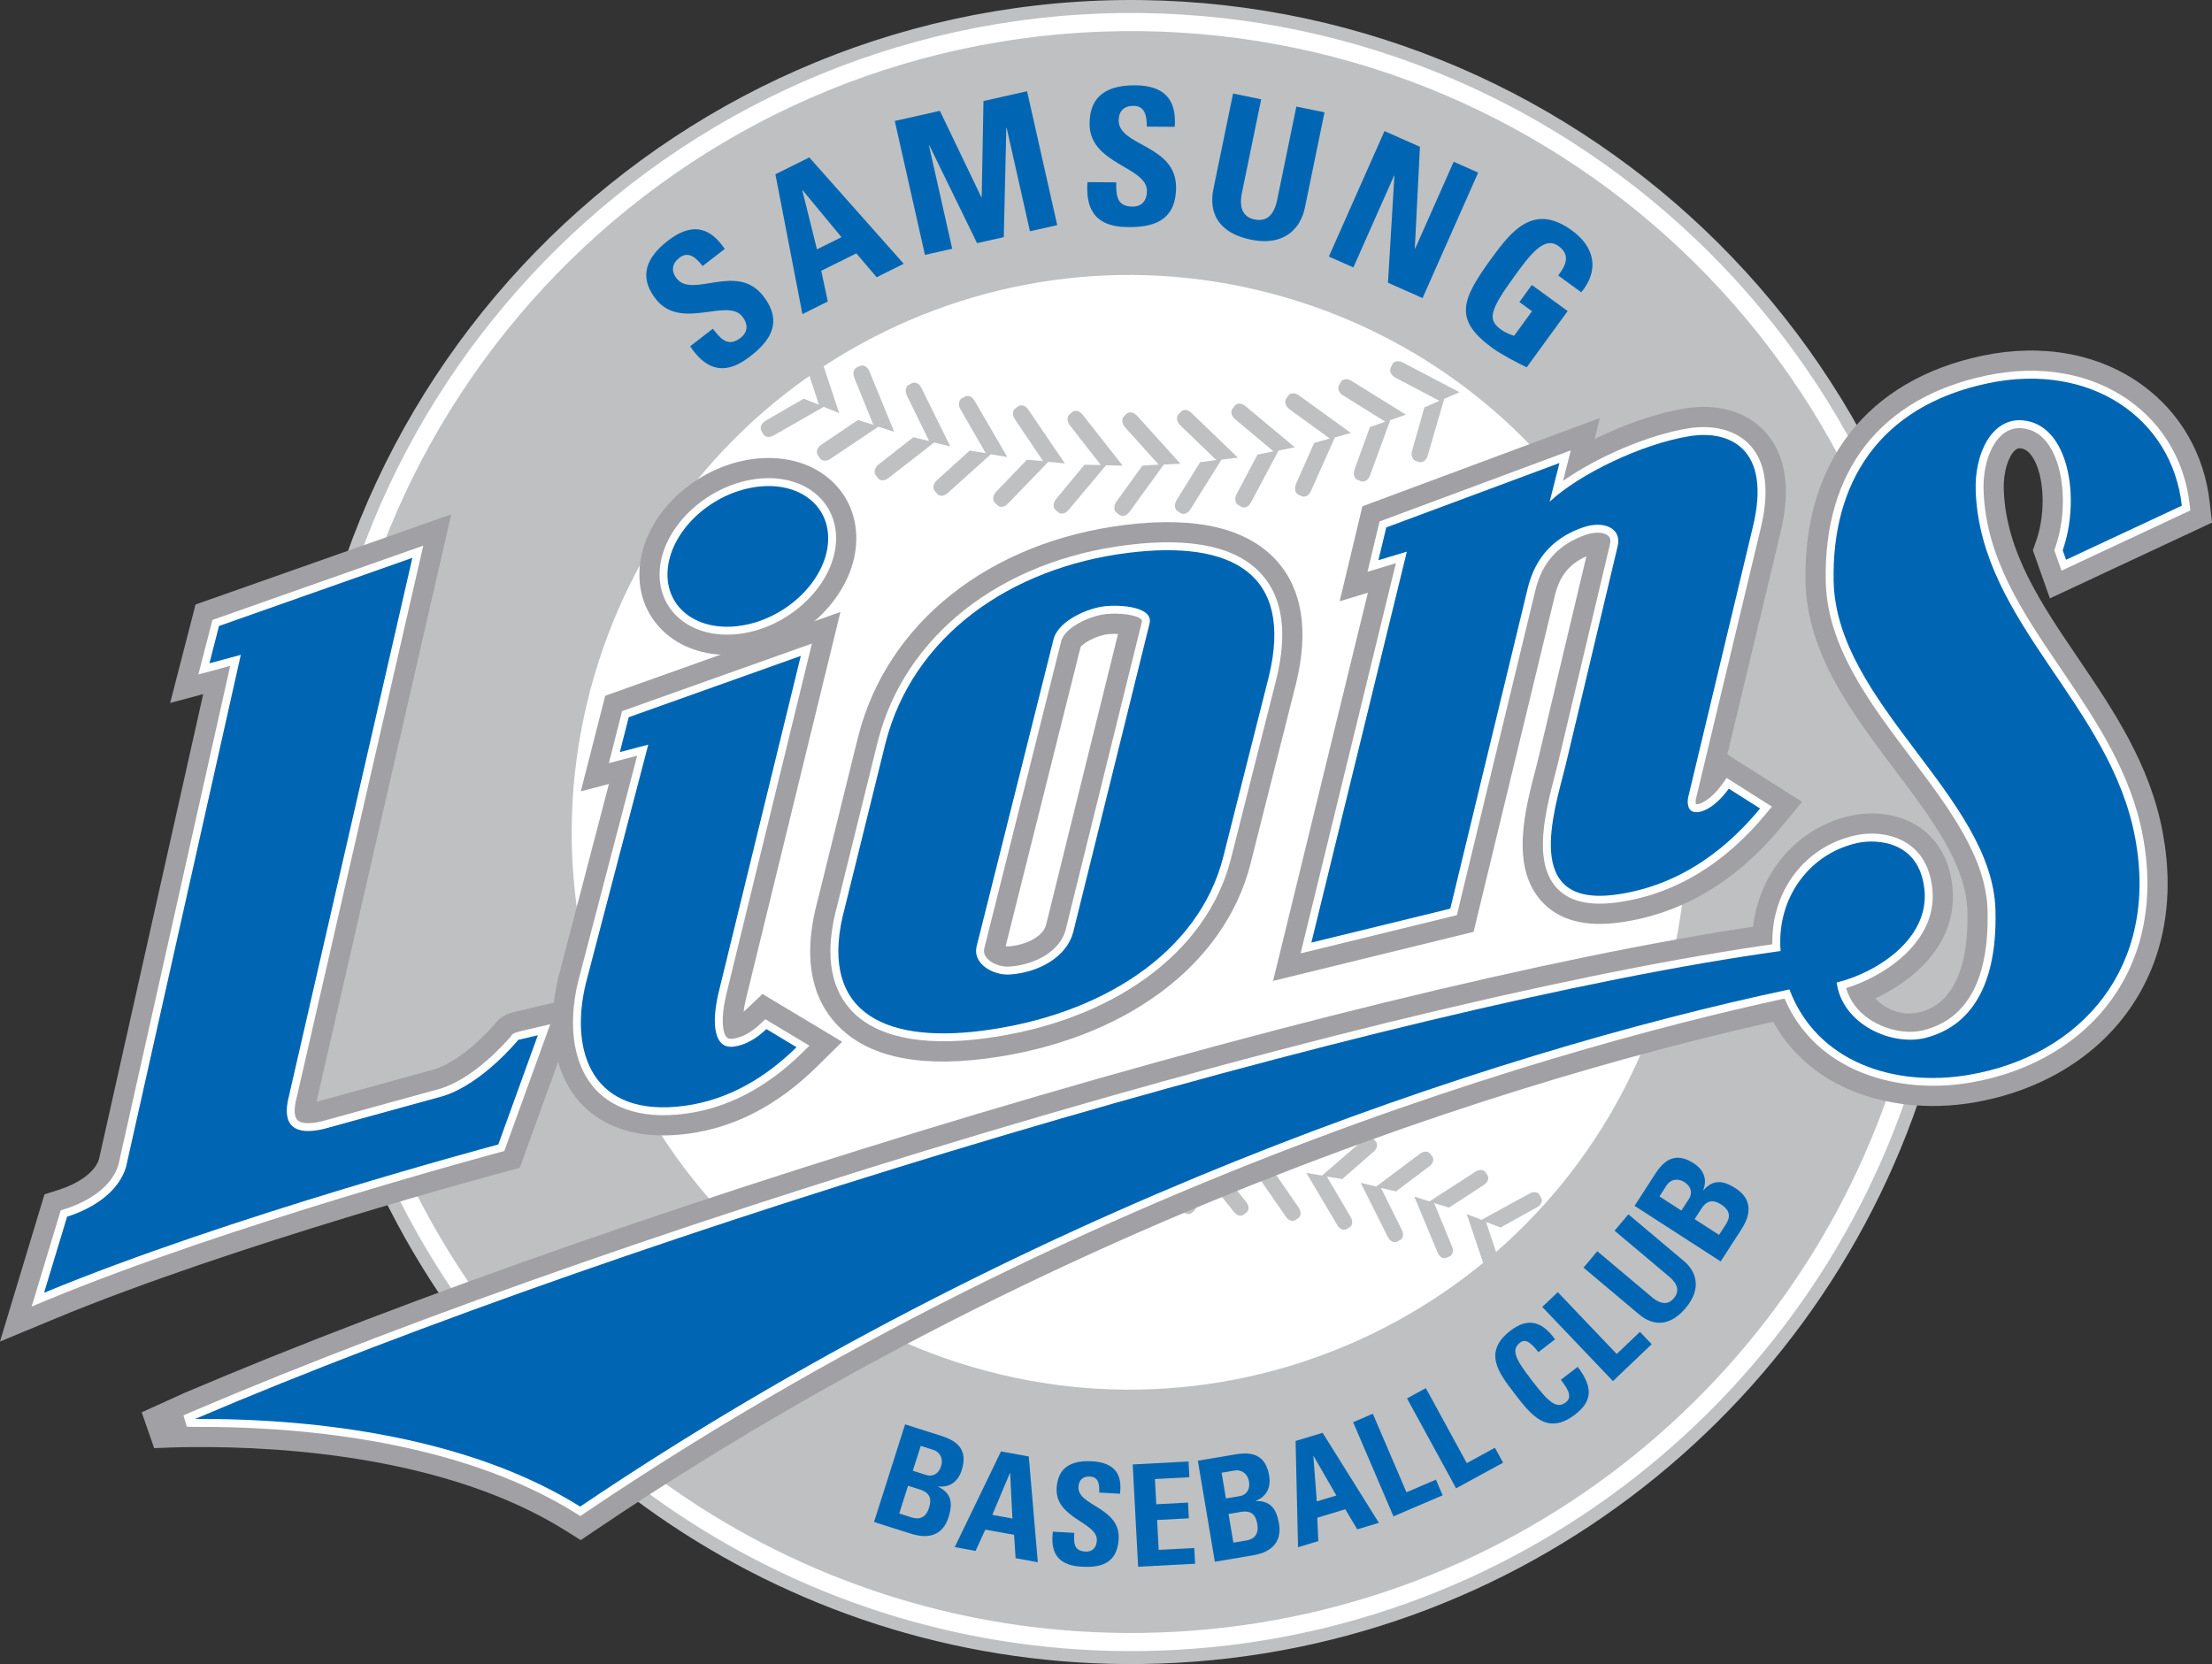 
<svg xmlns="http://www.w3.org/2000/svg" version="1.1" id="Layer_1" x="0px" y="0px" width="311.736px" height="234.561px" viewBox="0 0 311.736 234.561" enable-background="new 0 0 311.736 234.561" xml:space="preserve">
<rect x="0" y="0" width="311.736" height="234.561" fill="#333333" stroke="none"/>
<path fill="#ffffff" d="M 48.38,84.8 C 66.304,23.447 130.598,-11.782 191.992,6.156 253.364,24.076 288.575,88.359 270.653,149.734 252.721,211.091 188.424,246.299 127.039,228.382 65.679,210.447 30.448,146.178 48.38,84.8 Z" id="path179-2"></path><g id="g689" transform="translate(0,2.5573117e-4)">
	<path fill="#bec0c2" d="m 286.27,130.274 c 0,-8.07 -4.043,-14.909 -9.657,-17.378 C 274.273,49.605 221.596,-0.785 157.88,0.009 93.228,0.902 41.31,54.206 42.144,118.833 c 0.043,3.183 0.218,6.334 0.512,9.449 -4.766,2.976 -8.059,9.248 -8.059,16.529 0,10.147 6.383,18.375 14.257,18.375 0.863,0 1.704,-0.115 2.526,-0.306 18.051,42.603 60.547,72.314 109.574,71.67 53.274,-0.721 97.885,-37.02 111.479,-85.929 7.677,-0.288 13.837,-8.382 13.837,-18.347 z M 43.971,118.809 C 43.148,55.189 94.259,2.714 157.903,1.835 c 62.481,-0.778 114.178,48.443 116.851,110.411 -0.833,-0.209 -1.693,-0.322 -2.57,-0.335 C 269.345,51.407 218.992,3.629 157.936,4.389 95.575,5.25 45.721,56.44 46.527,118.777 c 0.035,2.64 0.168,5.256 0.382,7.85 -0.861,0.152 -1.7,0.393 -2.505,0.733 -0.247,-2.822 -0.395,-5.673 -0.433,-8.551 z M 160.93,232.724 c -48.197,0.631 -89.984,-28.537 -107.796,-70.385 0.778,-0.315 1.523,-0.725 2.237,-1.199 17.335,41.065 58.228,69.653 105.524,69.03 51.208,-0.693 93.991,-35.346 107.2,-82.24 0.795,0.293 1.612,0.514 2.458,0.624 -13.522,47.934 -57.331,83.462 -109.623,84.17 z" id="path531"></path>
	<path fill="#ffffff" d="m 83.741,95.29 c 12.161,-41.628 55.785,-65.531 97.441,-53.36 41.641,12.159 65.532,55.775 53.372,97.418 -12.167,41.631 -55.793,65.52 -97.443,53.363 C 95.478,180.542 71.574,136.935 83.741,95.29 Z" id="path533"></path>
			<path fill="#bec0c2" d="m 201.214,64.185 2.315,-7.962 2.151,-0.938 -7.956,-4.174 c -0.728,-0.392 -1.302,-0.146 -1.499,0.236 l -0.237,0.504 c -0.21,0.409 0.027,1.047 0.674,1.384 l 6.183,3.261 -2.111,0.933 -1.726,6.083 c -0.215,0.705 0.069,1.309 0.515,1.458 l 0.508,0.154 c 0.403,0.121 0.966,-0.142 1.183,-0.939 z" id="path535"></path>
			<path fill="#bec0c2" d="m 193.085,66.982 2.843,-7.761 2.2,-0.775 -7.646,-4.746 c -0.703,-0.438 -1.289,-0.237 -1.514,0.13 l -0.271,0.468 c -0.232,0.41 -0.048,1.055 0.577,1.438 l 5.946,3.696 -2.161,0.776 -2.156,5.937 c -0.252,0.7 -0.012,1.325 0.412,1.498 l 0.506,0.189 c 0.4,0.153 0.98,-0.074 1.264,-0.85 z" id="path537"></path>
			<path fill="#bec0c2" d="m 184.767,69.178 3.36,-7.527 2.262,-0.623 -7.315,-5.281 c -0.666,-0.482 -1.268,-0.337 -1.515,0.019 l -0.313,0.463 c -0.251,0.379 -0.109,1.035 0.485,1.464 l 5.678,4.117 -2.204,0.621 -2.555,5.765 c -0.299,0.678 -0.097,1.316 0.311,1.524 l 0.491,0.224 c 0.393,0.181 0.988,-0.004 1.315,-0.766 z" id="path539"></path>
			<path fill="#bec0c2" d="m 176.318,70.784 3.869,-7.276 2.291,-0.458 -6.937,-5.789 c -0.62,-0.544 -1.234,-0.424 -1.511,-0.081 l -0.339,0.424 c -0.288,0.357 -0.182,1.031 0.384,1.495 l 5.392,4.515 -2.252,0.467 -2.94,5.569 c -0.344,0.638 -0.189,1.299 0.212,1.519 l 0.475,0.281 c 0.373,0.197 0.976,0.07 1.356,-0.666 z" id="path541"></path>
			<path fill="#bec0c2" d="m 167.781,71.762 4.363,-6.977 2.317,-0.281 -6.542,-6.286 c -0.584,-0.581 -1.193,-0.514 -1.492,-0.194 l -0.367,0.403 c -0.309,0.346 -0.246,1.013 0.275,1.521 l 5.074,4.895 -2.275,0.302 -3.304,5.328 c -0.392,0.637 -0.281,1.303 0.087,1.554 l 0.467,0.295 c 0.355,0.237 0.966,0.14 1.397,-0.56 z" id="path543"></path>
			<path fill="#bec0c2" d="m 159.206,72.113 4.81,-6.637 2.349,-0.106 -6.099,-6.74 c -0.544,-0.617 -1.18,-0.603 -1.483,-0.308 l -0.401,0.377 c -0.321,0.32 -0.313,0.998 0.178,1.533 l 4.729,5.26 -2.283,0.13 -3.672,5.082 c -0.43,0.59 -0.362,1.259 0,1.543 l 0.431,0.335 c 0.337,0.253 0.958,0.212 1.441,-0.469 z" id="path545"></path>
			<path fill="#bec0c2" d="m 150.612,71.859 5.259,-6.272 2.345,0.049 -5.621,-7.158 c -0.506,-0.66 -1.134,-0.679 -1.461,-0.41 l -0.417,0.35 c -0.353,0.294 -0.389,0.971 0.067,1.541 l 4.352,5.586 -2.295,-0.038 -3.988,4.805 c -0.475,0.554 -0.459,1.229 -0.122,1.542 l 0.413,0.362 c 0.312,0.283 0.936,0.279 1.468,-0.357 z" id="path547"></path>
			<path fill="#bec0c2" d="m 142.058,70.975 5.675,-5.874 2.336,0.215 -5.126,-7.543 c -0.453,-0.689 -1.07,-0.757 -1.413,-0.516 l -0.449,0.318 c -0.378,0.262 -0.461,0.943 -0.034,1.544 l 3.956,5.875 -2.275,-0.194 -4.322,4.494 c -0.512,0.525 -0.537,1.209 -0.217,1.549 l 0.381,0.371 c 0.305,0.312 0.918,0.361 1.488,-0.239 z" id="path549"></path>
			<path fill="#bec0c2" d="m 133.578,69.475 6.063,-5.439 2.317,0.383 -4.595,-7.898 c -0.41,-0.723 -1.023,-0.837 -1.387,-0.614 l -0.472,0.273 c -0.383,0.25 -0.501,0.913 -0.131,1.545 l 3.553,6.151 -2.269,-0.366 -4.614,4.184 c -0.539,0.477 -0.612,1.148 -0.316,1.497 l 0.356,0.425 c 0.278,0.325 0.897,0.417 1.495,-0.141 z" id="path551"></path>
			<path fill="#bec0c2" d="m 125.229,67.366 6.419,-4.992 2.276,0.551 -4.05,-8.201 c -0.345,-0.763 -0.959,-0.913 -1.336,-0.722 l -0.48,0.249 c -0.399,0.216 -0.566,0.86 -0.24,1.525 l 3.13,6.396 -2.241,-0.539 -4.888,3.837 c -0.578,0.444 -0.688,1.112 -0.422,1.48 l 0.327,0.444 c 0.254,0.356 0.873,0.488 1.505,-0.028 z" id="path553"></path>
			<path fill="#bec0c2" d="m 117.041,64.666 6.742,-4.52 2.24,0.723 -3.48,-8.489 c -0.309,-0.768 -0.9,-0.969 -1.292,-0.804 l -0.497,0.208 c -0.41,0.185 -0.637,0.82 -0.343,1.508 l 2.681,6.593 -2.181,-0.684 -5.149,3.472 c -0.607,0.396 -0.779,1.051 -0.524,1.451 l 0.296,0.453 c 0.228,0.365 0.834,0.546 1.507,0.089 z" id="path555"></path>
			<path fill="#bec0c2" d="m 109.047,61.369 7.041,-4.024 2.178,0.889 -2.895,-8.706 c -0.25,-0.801 -0.822,-1.049 -1.236,-0.909 l -0.503,0.178 c -0.426,0.157 -0.691,0.776 -0.449,1.471 l 2.229,6.782 -2.144,-0.853 -5.354,3.094 c -0.632,0.352 -0.837,0.994 -0.63,1.395 l 0.266,0.485 c 0.208,0.393 0.796,0.607 1.497,0.198 z" id="path557"></path>
		</g>
	
	<g id="g593">
		<g id="g591">
			<path fill="#bec0c2" d="m 112.499,172.164 -1.193,7.608 -1.928,1.161 8.051,2.777 c 0.731,0.264 1.249,-0.033 1.382,-0.419 l 0.172,-0.483 c 0.14,-0.403 -0.152,-0.947 -0.81,-1.185 l -6.26,-2.183 1.874,-1.139 0.898,-5.808 c 0.106,-0.682 -0.239,-1.203 -0.668,-1.271 l -0.507,-0.082 c -0.403,-0.057 -0.907,0.265 -1.011,1.024 z" id="path563"></path>
			<path fill="#bec0c2" d="m 119.861,168.523 -1.739,7.515 -1.991,1.009 7.831,3.342 c 0.716,0.316 1.25,0.056 1.416,-0.317 l 0.197,-0.477 c 0.177,-0.395 -0.087,-0.965 -0.723,-1.238 l -6.093,-2.618 1.962,-0.999 1.285,-5.734 c 0.166,-0.666 -0.142,-1.21 -0.579,-1.319 l -0.492,-0.107 c -0.389,-0.092 -0.912,0.192 -1.074,0.943 z" id="path565"></path>
			<path fill="#bec0c2" d="m 127.451,165.408 -2.256,7.366 -2.054,0.858 7.58,3.894 c 0.691,0.365 1.238,0.14 1.433,-0.215 l 0.229,-0.45 c 0.2,-0.395 -0.016,-0.979 -0.631,-1.292 l -5.894,-3.037 2.019,-0.858 1.7,-5.631 c 0.202,-0.664 -0.065,-1.227 -0.479,-1.356 l -0.492,-0.143 c -0.391,-0.12 -0.937,0.128 -1.155,0.864 z" id="path567"></path>
			<path fill="#bec0c2" d="m 135.252,162.839 -2.756,7.182 -2.124,0.726 7.293,4.409 c 0.66,0.403 1.224,0.229 1.437,-0.11 l 0.271,-0.451 c 0.221,-0.368 0.043,-0.964 -0.547,-1.325 l -5.658,-3.441 2.063,-0.719 2.092,-5.496 c 0.249,-0.646 0.02,-1.225 -0.379,-1.392 l -0.486,-0.172 c -0.38,-0.145 -0.94,0.063 -1.206,0.789 z" id="path569"></path>
			<path fill="#bec0c2" d="m 143.213,160.809 -3.255,6.979 -2.159,0.573 6.954,4.903 c 0.628,0.467 1.207,0.319 1.446,-0.018 l 0.297,-0.413 c 0.252,-0.348 0.113,-0.966 -0.453,-1.358 l -5.411,-3.829 2.12,-0.574 2.475,-5.349 c 0.287,-0.608 0.107,-1.213 -0.288,-1.391 l -0.471,-0.227 c -0.366,-0.162 -0.938,-10e-4 -1.255,0.704 z" id="path571"></path>
			<path fill="#bec0c2" d="m 151.296,159.349 -3.745,6.735 -2.191,0.413 6.603,5.391 c 0.596,0.5 1.174,0.403 1.438,0.08 l 0.325,-0.395 c 0.276,-0.338 0.178,-0.948 -0.354,-1.392 l -5.125,-4.202 2.152,-0.417 2.835,-5.146 c 0.334,-0.611 0.19,-1.222 -0.176,-1.431 l -0.46,-0.241 c -0.357,-0.198 -0.932,-0.071 -1.302,0.605 z" id="path573"></path>
			<path fill="#bec0c2" d="m 159.456,158.466 -4.195,6.455 -2.235,0.254 6.215,5.838 c 0.556,0.539 1.159,0.481 1.436,0.19 l 0.356,-0.373 c 0.288,-0.315 0.242,-0.949 -0.259,-1.409 l -4.818,-4.561 2.164,-0.269 3.202,-4.934 c 0.375,-0.575 0.273,-1.195 -0.089,-1.43 l -0.429,-0.286 c -0.344,-0.211 -0.928,-0.127 -1.348,0.525 z" id="path575"></path>
			<path fill="#bec0c2" d="m 167.663,158.149 -4.642,6.146 -2.245,0.111 5.791,6.249 c 0.521,0.581 1.116,0.562 1.414,0.289 l 0.379,-0.353 c 0.316,-0.29 0.308,-0.919 -0.159,-1.42 l -4.479,-4.883 2.19,-0.117 3.524,-4.699 c 0.416,-0.54 0.358,-1.169 0.024,-1.438 l -0.418,-0.304 c -0.315,-0.248 -0.907,-0.203 -1.379,0.419 z" id="path577"></path>
			<path fill="#bec0c2" d="m 175.874,158.415 -5.063,5.802 -2.245,-0.045 5.337,6.649 c 0.475,0.604 1.069,0.629 1.379,0.383 l 0.414,-0.326 c 0.342,-0.263 0.379,-0.901 -0.061,-1.431 l -4.124,-5.184 2.184,0.04 3.856,-4.439 c 0.455,-0.517 0.438,-1.154 0.116,-1.447 l -0.389,-0.319 c -0.307,-0.268 -0.898,-0.274 -1.404,0.317 z" id="path579"></path>
			<path fill="#bec0c2" d="m 184.045,159.25 -5.452,5.428 -2.229,-0.202 4.84,7.011 c 0.437,0.642 1.025,0.706 1.363,0.475 l 0.434,-0.282 c 0.352,-0.253 0.424,-0.87 0.032,-1.435 l -3.755,-5.465 2.185,0.194 4.155,-4.166 c 0.483,-0.479 0.515,-1.104 0.215,-1.409 l -0.368,-0.366 c -0.282,-0.292 -0.877,-0.334 -1.42,0.217 z" id="path581"></path>
			<path fill="#bec0c2" d="m 192.136,160.669 -5.827,5.034 -2.203,-0.369 4.346,7.332 c 0.376,0.68 0.972,0.78 1.321,0.576 l 0.441,-0.259 c 0.37,-0.224 0.491,-0.832 0.141,-1.426 l -3.362,-5.712 2.167,0.349 4.435,-3.864 c 0.524,-0.444 0.592,-1.07 0.313,-1.399 l -0.336,-0.389 c -0.261,-0.311 -0.862,-0.391 -1.436,0.127 z" id="path583"></path>
			<path fill="#bec0c2" d="m 200.104,162.639 -6.168,4.617 -2.176,-0.528 3.827,7.628 c 0.337,0.692 0.919,0.845 1.277,0.665 l 0.462,-0.228 c 0.38,-0.199 0.557,-0.799 0.241,-1.413 l -2.952,-5.93 2.12,0.487 4.703,-3.543 c 0.56,-0.402 0.68,-1.02 0.417,-1.371 l -0.309,-0.405 c -0.236,-0.324 -0.827,-0.449 -1.442,0.021 z" id="path585"></path>
			<path fill="#bec0c2" d="m 207.918,165.171 -6.472,4.176 -2.133,-0.683 3.278,7.87 c 0.288,0.727 0.846,0.912 1.233,0.759 l 0.465,-0.195 c 0.4,-0.175 0.617,-0.759 0.345,-1.389 l -2.525,-6.131 2.095,0.646 4.924,-3.207 c 0.577,-0.365 0.739,-0.975 0.515,-1.332 l -0.28,-0.431 c -0.222,-0.35 -0.8,-0.507 -1.445,-0.083 z" id="path587"></path>
			<path fill="#bec0c2" d="m 215.538,168.248 -6.75,3.694 -2.082,-0.816 2.715,8.078 c 0.238,0.74 0.78,0.974 1.166,0.848 l 0.494,-0.168 c 0.407,-0.135 0.658,-0.711 0.438,-1.357 l -2.088,-6.289 2.034,0.792 5.151,-2.863 c 0.602,-0.322 0.807,-0.913 0.599,-1.291 l -0.244,-0.452 c -0.202,-0.356 -0.765,-0.562 -1.433,-0.176 z" id="path589"></path>
		</g>
	</g>
	<g id="g645">
		<g id="g609">
			<path fill="#a1a0a4" d="m 105.345,64.82 c -8.057,1.428 -14.737,8.169 -15.211,15.349 -0.02,0.278 -0.026,0.555 -0.026,0.826 0,3.208 1.26,6.091 3.601,8.19 2.92,2.615 7.195,3.658 11.727,2.854 8.052,-1.418 14.737,-8.157 15.216,-15.346 0.23,-3.544 -1.034,-6.744 -3.573,-9.019 -2.925,-2.619 -7.198,-3.658 -11.734,-2.854 z" id="path595"></path>
			<path fill="#a1a0a4" d="M 27.558,85.206 23.98,99.089 c 0,0 2.736,-0.734 4.657,-1.252 -2.376,10.59 -14.604,65.182 -14.685,65.549 -0.633,2.068 -3.344,3.59 -5.69,4.332 l -1.994,0.63 -6.268,20.75 7.728,-3.21 c 25.302,-10.503 63.139,-20.642 63.52,-20.741 l 1.998,-0.534 8.771,-24.223 -9.46,2.229 c -1.284,0.3 -2.086,0.848 -2.607,1.47 -1.185,1.451 -5.012,5.428 -8.61,6.607 -0.269,0.073 -16.479,4.539 -16.659,4.588 -0.029,0.008 -0.054,0.013 -0.08,0.02 0.08,-0.357 18.986,-82.8 18.986,-82.8 z" id="path597"></path>
			<path fill="#a1a0a4" d="m 85.294,98.069 -3.444,13.476 c 0,0 2.076,-0.541 3.964,-1.039 -2.222,8.492 -7.088,27.12 -7.088,27.12 -0.551,2.25 -0.818,4.432 -0.818,6.489 0,4.538 1.309,8.477 3.837,11.278 2.38,2.637 6.975,5.543 15.35,4.391 6.496,-0.886 12.528,-4.028 17.939,-9.349 l 3.651,-3.589 -11.23,-6.741 -2.187,2.085 c -0.159,0.155 -0.322,0.286 -0.477,0.416 0.063,-0.485 0.16,-1.057 0.317,-1.718 -0.011,0.032 11.593,-47.494 11.593,-47.494 l 1.741,-7.136 z" id="path599"></path>
			<path fill="#a1a0a4" d="m 158.586,73.99 c -19.143,2.358 -33.57,13.783 -37.639,29.811 -0.006,0.026 -5.7,23.063 -5.7,23.063 l 0.022,-0.097 c -2.021,7.364 -1.236,13.179 2.336,17.285 4.126,4.736 11.332,6.469 21.423,5.151 19.236,-2.514 33.478,-12.986 37.177,-27.337 0.002,-0.016 6.445,-25.518 6.445,-25.518 1.81,-7.429 0.897,-13.222 -2.689,-17.26 -4.126,-4.623 -11.315,-6.343 -21.375,-5.098 z m -2.464,15.404 c 0.469,-0.053 0.972,-0.059 1.443,-0.033 -2.235,9.037 -10.156,41.053 -10.156,41.053 -0.389,1.503 -2.685,2.804 -5.332,2.99 -0.112,0.008 -0.228,-0.021 -0.348,-0.05 0.531,-2.107 10.504,-41.937 10.556,-42.149 0.374,-0.574 2.273,-1.635 3.837,-1.811 z" id="path601"></path>
			<path fill="#a1a0a4" d="m 237.48,57.568 v 0 c -3.969,0.642 -8.589,2.26 -12.766,4.327 0.36,-1.435 0.751,-2.974 0.751,-2.974 L 192.004,71.363 188.8,84.75 c 0,0 2.069,-0.624 3.975,-1.199 -2.532,10.369 -13.359,54.713 -13.359,54.713 l 28.256,-6.915 11.436,-47.322 c 0.647,-2.798 2.042,-4.551 4.459,-5.607 -0.936,3.94 -6.777,28.521 -6.777,28.521 0.012,-0.038 -0.373,1.458 -0.373,1.458 -1.507,5.776 -3.565,13.691 0.776,18.577 2.398,2.701 6.119,3.729 11.059,3.054 8.736,-1.2 16.423,-5.754 22.853,-13.546 l 2.86,-3.461 c 0,0 -9.622,-6.102 -10.531,-6.674 2.142,-8.938 7.425,-31.007 7.425,-31.007 0.536,-2.189 0.811,-4.201 0.811,-6.036 0,-3.507 -0.993,-6.355 -2.964,-8.497 -2.58,-2.797 -6.669,-3.973 -11.226,-3.241 z" id="path603"></path>
			<path fill="#a1a0a4" d="m 21.728,204.127 -1.757,-5.054 5.957,-2.704 c 31.8,-13.574 75.656,-28.837 120.324,-41.88 45.82,-13.376 86.526,-22.595 111.687,-25.29 l 4.472,-0.481 -0.253,12.783 -3.146,0.61 c -21.704,4.188 -98.475,21.863 -175.035,73.535 l -2.135,1.439 -2.185,-1.368 C 63.05,205.325 39.854,203.9 27.508,203.972 c -1.83,-0.027 -5.78,0.155 -5.78,0.155 z" id="path605"></path>
			<path fill="#a1a0a4" d="m 279.387,50.139 v 0 c -16.191,3.397 -25.281,15.004 -24.932,31.857 0.207,10.086 6.473,18.405 12.533,26.45 5.2,6.899 10.111,13.419 10.274,19.973 0.299,12.177 -5.07,13.891 -6.852,14.294 -3.137,0.704 -5.457,-1.195 -6.11,-1.992 5.448,-2.542 10.923,-7.381 10.923,-14.324 0,-0.453 -0.023,-0.913 -0.069,-1.383 -0.454,-4.479 -2.621,-6.932 -4.356,-8.206 -3.864,-2.825 -8.443,-2.15 -9.753,-1.877 -9.533,1.985 -15.594,11.4 -13.799,21.436 2.906,16.248 18.094,21.258 30.978,19.028 9.324,-1.614 17.115,-6.303 21.933,-13.21 4.767,-6.843 6.378,-15.399 4.656,-24.74 -1.78,-9.675 -6.954,-17.302 -11.956,-24.685 -5.189,-7.656 -10.1,-14.894 -10.46,-23.58 -0.117,-2.771 0.686,-4.843 1.531,-5.665 0.329,-0.319 0.541,-0.337 0.742,-0.324 0.303,0.021 1.011,0.072 1.767,1.219 1.684,2.564 1.915,7.871 0.521,11.833 l -0.465,1.321 2.399,6.781 22.844,-10.683 -0.319,-2.821 c -0.748,-6.792 -4.139,-12.677 -9.531,-16.589 -6.102,-4.414 -14.089,-5.874 -22.499,-4.113 z" id="path607"></path>
		</g>
		<g id="g625">
			<path fill="#ffffff" d="m 105.84,67.622 c -6.707,1.187 -12.481,6.901 -12.864,12.737 -0.017,0.205 -0.021,0.416 -0.021,0.623 0,2.395 0.929,4.534 2.652,6.08 2.265,2.031 5.665,2.824 9.332,2.173 6.709,-1.182 12.483,-6.894 12.872,-12.733 0.174,-2.646 -0.762,-5.029 -2.635,-6.706 -2.264,-2.035 -5.665,-2.825 -9.336,-2.174 z" id="path611"></path>
			<path fill="#ffffff" d="m 29.937,87.385 -1.981,7.684 c 0,0 3.217,-0.863 4.488,-1.209 -0.765,3.423 -15.72,70.181 -15.746,70.29 -1.131,3.867 -5.677,5.685 -7.578,6.282 l -0.563,0.179 -4.091,13.548 2.173,-0.9 C 32.118,172.684 70.13,162.497 70.51,162.398 l 0.564,-0.155 6.472,-17.873 -3.388,0.794 c -1.456,0.344 -1.995,0.475 -2.165,0.918 -0.882,1.032 -5.165,5.835 -9.81,7.335 l -16.842,4.638 c -1.681,0.404 -2.912,0.343 -3.428,-0.179 -0.463,-0.474 -0.513,-1.537 -0.14,-3.006 0.009,-0.027 17.879,-77.958 17.879,-77.958 z" id="path613"></path>
			<path fill="#ffffff" d="m 87.674,100.237 -1.871,7.328 c 0,0 2.922,-0.764 3.995,-1.046 -0.862,3.289 -8.303,31.762 -8.303,31.762 -0.502,2.047 -0.744,4.014 -0.744,5.853 0,3.82 1.058,7.08 3.11,9.354 1.916,2.123 5.708,4.454 12.845,3.478 5.871,-0.805 11.369,-3.685 16.333,-8.562 l 1.029,-1.007 -6.221,-3.735 -0.609,0.589 c -1.329,1.263 -2.655,1.991 -3.952,2.165 -0.602,0.087 -0.798,-0.129 -0.885,-0.221 -0.54,-0.591 -0.877,-2.5 -0.063,-5.958 l 12.085,-49.525 z" id="path615"></path>
			<path fill="#ffffff" d="m 158.938,76.813 v 0 c -17.957,2.215 -31.458,12.821 -35.232,27.69 0,0.001 -5.693,23.043 -5.693,23.043 -1.75,6.362 -1.165,11.291 1.74,14.633 3.412,3.919 9.948,5.37 18.909,4.202 18.058,-2.363 31.388,-12.021 34.785,-25.227 l 6.448,-25.506 c 1.563,-6.442 0.873,-11.373 -2.063,-14.663 -3.462,-3.89 -9.823,-5.292 -18.894,-4.172 z m -9.387,13.584 c 0.485,-1.961 4.021,-3.577 6.248,-3.833 1.874,-0.211 4.445,0.076 5.068,0.786 0.063,0.067 0.097,0.124 0.058,0.292 l -10.753,43.456 c -0.711,2.747 -3.956,4.865 -7.896,5.146 -1.189,0.083 -2.488,-0.398 -3.175,-1.172 -0.292,-0.333 -0.431,-0.674 -0.431,-1.038 0,-0.093 0.011,-0.189 0.03,-0.291 0.02,-0.081 10.851,-43.346 10.851,-43.346 z" id="path617"></path>
			<path fill="#ffffff" d="m 237.938,60.377 v 0 c -5.6,0.905 -12.813,4.003 -17.659,7.407 0.275,-1.084 1.093,-4.301 1.093,-4.301 l -26.952,10.02 -1.699,7.091 c 0,0 2.934,-0.882 4.001,-1.206 -0.863,3.533 -13.429,54.995 -13.429,54.995 l 22.021,-5.386 11.029,-45.645 c 0.93,-4.041 3.274,-6.646 7.16,-7.972 1.507,-0.511 2.668,-0.295 3.15,0.15 0.109,0.1 0.442,0.407 0.231,1.227 -0.004,0.015 -7.327,30.839 -7.327,30.839 0.007,-0.009 -0.389,1.517 -0.389,1.517 -1.342,5.16 -3.178,12.224 0.146,15.971 1.732,1.951 4.605,2.661 8.548,2.121 8.005,-1.096 15.087,-5.313 21.045,-12.534 l 0.805,-0.973 -6.376,-4.044 -0.608,0.863 c -1.438,2.024 -3.056,2.931 -3.715,2.841 -0.028,-0.076 -0.051,-0.187 -0.051,-0.356 0,-0.187 0.025,-0.423 0.108,-0.685 l 0.014,-0.038 9,-37.601 c 0.488,-1.975 0.729,-3.768 0.729,-5.365 0,-2.778 -0.73,-4.98 -2.202,-6.576 -1.917,-2.076 -5.079,-2.939 -8.673,-2.36 z" id="path619"></path>
			<path fill="#ffffff" d="m 258.239,132.031 c -24.998,2.676 -65.521,11.86 -111.19,25.193 -44.561,13.009 -88.303,28.233 -120.002,41.763 l -1.189,0.516 0.462,1.597 1.169,0.027 c 12.658,-0.079 36.459,1.405 53.68,12.183 l 0.616,0.387 0.597,-0.407 c 77.01,-51.977 154.248,-69.761 176.088,-73.972 l 0.888,-0.172 0.142,-7.25 z" id="path621"></path>
			<path fill="#ffffff" d="m 279.972,52.928 v 0 c -14.94,3.132 -22.991,13.434 -22.671,29.011 0.188,9.168 6.175,17.112 11.963,24.793 5.483,7.275 10.661,14.152 10.841,21.621 0.236,9.579 -2.785,15.249 -8.981,16.851 -2.364,0.607 -5.384,0 -7.695,-1.562 -1.671,-1.126 -2.773,-2.657 -3.248,-4.366 5.226,-1.613 12.196,-6.138 12.196,-12.938 0,-0.344 -0.018,-0.685 -0.053,-1.034 -0.279,-2.759 -1.361,-4.846 -3.206,-6.199 -2.315,-1.692 -5.387,-1.827 -7.488,-1.387 -8.148,1.697 -13.127,9.498 -11.579,18.142 2.564,14.339 16.149,18.722 27.687,16.731 8.572,-1.481 15.702,-5.754 20.08,-12.035 4.329,-6.207 5.781,-14.016 4.196,-22.597 -1.673,-9.084 -6.674,-16.463 -11.515,-23.605 -5.426,-8 -10.557,-15.555 -10.948,-25.053 -0.138,-3.259 0.78,-6.258 2.389,-7.824 0.845,-0.821 1.832,-1.197 2.929,-1.123 1.604,0.114 2.932,0.949 3.946,2.492 2.18,3.325 2.539,9.487 0.827,14.343 l -0.128,0.37 1.016,2.877 18.15,-8.489 -0.089,-0.794 c -0.662,-5.982 -3.639,-11.162 -8.379,-14.593 -5.44,-3.939 -12.625,-5.23 -20.24,-3.632 z" id="path623"></path>
		</g>
		<g id="g643">
			<path fill="#0066b3" d="m 116.697,76.432 c -0.359,5.361 -5.709,10.608 -11.951,11.704 -6.246,1.109 -11.019,-2.346 -10.661,-7.705 0.354,-5.37 5.707,-10.611 11.951,-11.711 6.243,-1.109 11.015,2.346 10.661,7.712 z" id="path627"></path>
			<path fill="#0066b3" d="m 73.034,146.574 2.765,-0.651 -5.575,15.399 c 0,0 -38.165,10.179 -64.014,20.904 L 9.455,171.5 c 3.53,-1.115 7.26,-3.415 8.317,-7.05 L 33.935,92.304 29.513,93.5 30.863,88.236 58.116,78.63 40.698,154.595 c -1.02,3.99 0.731,5.541 4.943,4.533 l 16.888,-4.652 c 5.572,-1.803 10.505,-7.902 10.505,-7.902 z" id="path629"></path>
			<path fill="#0066b3" d="m 108.004,145.053 c -1.431,1.368 -2.959,2.252 -4.572,2.469 -2.82,0.398 -3.191,-3.218 -2.178,-7.54 l 11.6,-47.529 -24.246,8.64 -1.253,4.919 4.005,-1.055 -8.786,33.605 c -2.356,9.67 0.832,19.101 13.979,17.298 5.994,-0.823 11.226,-3.854 15.706,-8.251 z" id="path631"></path>
			<path fill="#0066b3" d="m 142.356,137.359 c -2.421,0.167 -5.223,-1.509 -4.749,-3.843 L 148.47,90.128 c 0.632,-2.566 4.697,-4.388 7.203,-4.671 2.187,-0.248 6.9,0.044 6.333,2.438 l -10.752,43.471 c -0.901,3.488 -4.797,5.7 -8.898,5.993 z m 36.457,-41.982 c 3.529,-14.529 -5.212,-19.253 -19.742,-17.46 -16.753,2.07 -30.455,11.778 -34.286,26.856 l -5.69,23.04 c -3.968,14.433 4.908,19.354 19.421,17.462 16.641,-2.175 30.376,-10.895 33.853,-24.396 z" id="path633"></path>
			<path fill="#0066b3" d="m 195.367,74.344 -1.11,4.62 4.008,-1.206 -13.455,55.107 19.581,-4.789 10.868,-44.984 c 1.127,-4.86 4.087,-7.472 7.884,-8.771 2.951,-1.003 5.465,0.186 4.823,2.71 l -7.325,30.822 c -1.667,6.704 -6.128,20.058 7.072,18.249 9.852,-1.349 16.401,-7.374 20.336,-12.143 l -4.413,-2.797 c -1.612,2.271 -3.719,3.653 -5.036,3.246 -0.781,-0.248 -0.908,-1.407 -0.589,-2.425 l 8.986,-37.567 c 2.816,-11.402 -3.454,-13.818 -8.884,-12.938 -6.733,1.084 -15.569,5.356 -19.723,9.238 l 1.384,-5.452 z" id="path635"></path>
			<g id="g641">
				<g id="g639">
					<path fill="#0066b3" d="m 278.438,69.341 c -0.228,-5.499 2.313,-10.389 6.509,-10.099 6.677,0.465 8.289,11.099 5.75,18.316 l 0.472,1.346 16.315,-7.624 c -1.37,-12.323 -12.871,-20.283 -27.288,-17.264 -15.525,3.253 -22.062,14.209 -21.783,27.896 0.359,17.264 22.415,30.428 22.809,46.408 0.294,11.93 -4.469,16.577 -9.819,17.963 -4.799,1.238 -11.788,-1.896 -12.562,-7.794 5.564,-1.348 13.085,-6.099 12.372,-13.075 -0.699,-6.904 -6.717,-7.159 -9.355,-6.609 -6.699,1.395 -11.53,7.643 -10.919,15.247 -55.729,7.74 -161.225,39.397 -223.455,65.962 17.471,-0.108 38.852,2.694 54.274,12.35 61.838,-41.733 127.851,-63.879 170.425,-72.9 3.853,10.271 14.833,13.848 25.367,12.03 15.813,-2.731 26.705,-15.212 23.368,-33.328 -3.466,-18.832 -21.705,-30.292 -22.48,-48.825 z" id="path637"></path>
				</g>
			</g>
		</g>
	</g>
	<g id="g661">
		<path fill="#0066b3" d="m 105.648,50.288 c -3.964,3.064 -6.509,1.304 -8.386,-1.477 l 3.201,-2.474 c 1.131,1.462 2.145,2.645 3.905,1.284 1.08,-0.836 1.07,-1.945 0.268,-2.983 -2.13,-2.757 -8.707,2.051 -12.229,-2.507 -1.852,-2.397 -2.181,-5.19 1.721,-8.204 3.118,-2.407 5.747,-2.203 8.01,1.162 l -3.119,2.408 c -0.885,-1.146 -1.975,-2.165 -3.27,-1.165 -1.038,0.802 -1.211,1.851 -0.394,2.91 2.246,2.905 8.495,-2.327 12.213,2.486 3.065,3.968 0.52,6.678 -1.92,8.56 z" id="path647"></path>
		<path fill="#0066b3" d="m 113.084,44.272 -3.808,-19.71 4.777,-2.37 13.308,14.989 -3.815,1.895 -2.865,-3.361 -4.944,2.454 0.925,4.327 z m 0.034,-17.457 -0.048,0.022 2.063,8.311 3.455,-1.716 z" id="path649"></path>
		<path fill="#0066b3" d="m 130.351,35.926 -4.249,-18.875 6.354,-1.427 5.843,12.17 0.051,-0.013 0.251,-13.541 6.143,-1.382 4.248,18.875 -3.843,0.864 -3.277,-14.563 -0.053,0.013 -0.357,15.379 -3.764,0.846 -6.728,-13.783 -0.053,0.011 3.277,14.561 z" id="path651"></path>
		<path fill="#0066b3" d="m 158.954,32.009 c -5.012,-0.031 -5.93,-2.985 -5.696,-6.334 l 4.047,0.027 c -0.011,1.849 0.061,3.401 2.283,3.418 1.366,0.008 2.041,-0.872 2.051,-2.187 0.02,-3.481 -8.123,-3.749 -8.087,-9.509 0.018,-3.028 1.48,-5.431 6.41,-5.399 3.938,0.024 5.884,1.807 5.592,5.851 l -3.938,-0.027 c 0.009,-1.445 -0.224,-2.922 -1.857,-2.93 -1.315,-0.009 -2.096,0.709 -2.104,2.049 -0.023,3.671 8.125,3.4 8.087,9.482 -0.031,5.013 -3.707,5.579 -6.788,5.559 z" id="path653"></path>
		<path fill="#0066b3" d="m 186.662,15.837 -2.766,13.437 c -0.585,2.834 -2.802,5.497 -7.63,4.503 -4.358,-0.897 -5.992,-3.588 -5.257,-7.156 l 2.766,-13.437 3.962,0.816 -2.711,13.174 c -0.482,2.337 0.326,3.461 1.771,3.758 1.731,0.355 2.757,-0.636 3.189,-2.736 l 2.712,-13.174 z" id="path655"></path>
		<path fill="#0066b3" d="m 187.276,36.164 7.839,-17.686 4.997,2.214 -0.724,14.331 0.049,0.023 5.429,-12.247 3.453,1.53 -7.838,17.687 -4.876,-2.161 0.908,-15.072 -0.05,-0.021 -5.732,12.934 z" id="path657"></path>
		<path fill="#0066b3" d="m 219.602,38.834 c 1.077,-1.436 1.771,-2.888 0.037,-4.149 -2.037,-1.481 -4.039,1.271 -6.248,4.303 -3.563,4.896 -3.718,6.11 -1.853,7.466 0.541,0.395 1.221,0.689 1.845,0.88 l 2.522,-3.467 -1.776,-1.293 1.75,-2.405 5.048,3.675 -5.77,7.93 c -1.016,-0.475 -3.499,-1.752 -4.8,-2.697 -5.503,-4.006 -4.477,-6.738 -0.154,-12.672 2.87,-3.944 5.981,-7.811 11.332,-3.916 3.207,2.334 3.892,5.585 1.314,8.713 z" id="path659"></path>
	</g>
	<g id="g687">
		<path fill="#0066b3" d="m 123.177,214.533 4.377,-13.76 5.107,1.624 c 2.191,0.696 3.803,1.902 2.869,4.837 -0.503,1.583 -1.647,2.477 -3.308,2.285 l -0.012,0.038 c 1.948,0.935 2.063,2.419 1.464,4.307 -1.109,3.487 -4.188,2.675 -5.408,2.287 z m 3.552,-1.2 1.601,0.51 c 0.61,0.193 1.989,0.611 2.601,-1.313 0.388,-1.22 0.167,-2.109 -1.281,-2.57 l -1.678,-0.533 z m 1.915,-6.023 1.925,0.612 c 0.63,0.2 1.64,0.061 2.063,-1.274 0.321,-1.01 -0.129,-1.973 -1.101,-2.281 l -1.772,-0.563 z" id="path663"></path>
		<path fill="#0066b3" d="m 134.549,218.074 6.52,-13.49 3.915,0.713 1.273,14.907 -3.129,-0.569 -0.214,-3.291 -4.054,-0.738 -1.379,3.002 z m 7.812,-10.43 -0.039,-0.008 -2.475,5.893 2.834,0.516 z" id="path665"></path>
		<path fill="#0066b3" d="m 152.381,220.832 c -3.733,-0.215 -4.306,-2.451 -4.002,-4.938 l 3.015,0.174 c -0.079,1.378 -0.086,2.539 1.571,2.636 1.019,0.059 1.556,-0.572 1.612,-1.551 0.149,-2.595 -5.911,-3.105 -5.663,-7.397 0.129,-2.258 1.312,-3.991 4.985,-3.779 2.936,0.169 4.317,1.571 3.943,4.574 l -2.936,-0.169 c 0.063,-1.078 -0.054,-2.186 -1.271,-2.257 -0.979,-0.057 -1.589,0.449 -1.646,1.447 -0.158,2.735 5.926,2.847 5.664,7.379 -0.215,3.732 -2.975,4.013 -5.272,3.881 z" id="path667"></path>
		<path fill="#0066b3" d="m 160.396,220.84 -0.764,-14.419 7.869,-0.417 0.118,2.218 -4.854,0.256 0.188,3.556 4.474,-0.236 0.118,2.216 -4.475,0.237 0.224,4.214 5.013,-0.266 0.117,2.217 z" id="path669"></path>
		<path fill="#0066b3" d="m 171.21,220.136 -2.398,-14.239 5.285,-0.89 c 2.269,-0.381 4.252,-0.046 4.764,2.991 0.275,1.637 -0.334,2.956 -1.897,3.544 l 0.007,0.039 c 2.16,-0.059 2.941,1.208 3.27,3.162 0.609,3.609 -2.501,4.295 -3.764,4.507 z m 1.56,-8.922 1.992,-0.335 c 0.651,-0.11 1.485,-0.698 1.253,-2.077 -0.176,-1.045 -1.016,-1.695 -2.021,-1.525 l -1.835,0.309 z m 1.049,6.232 1.657,-0.278 c 0.631,-0.106 2.048,-0.365 1.712,-2.357 -0.213,-1.262 -0.815,-1.951 -2.314,-1.699 l -1.735,0.293 z" id="path671"></path>
		<path fill="#0066b3" d="m 182.932,218.091 -0.347,-14.979 3.811,-1.15 7.928,12.688 -3.044,0.92 -1.691,-2.831 -3.944,1.191 0.141,3.3 z m 2.199,-12.844 -0.038,0.012 0.483,6.372 2.758,-0.832 z" id="path673"></path>
		<path fill="#0066b3" d="m 196.38,213.738 -5.684,-13.273 2.776,-1.188 4.739,11.068 4.156,-1.779 0.943,2.206 z" id="path675"></path>
		<path fill="#0066b3" d="m 205.208,209.786 -6.916,-12.675 2.65,-1.446 5.768,10.569 3.968,-2.164 1.149,2.105 z" id="path677"></path>
		<path fill="#0066b3" d="m 213.499,196.497 c -2.332,-3.026 -4.553,-5.909 -0.608,-8.949 2.44,-1.879 4.46,-1.289 6.257,1.239 l -2.345,1.807 c -1.172,-1.521 -1.881,-1.883 -2.593,-1.334 -1.348,1.037 -0.545,2.438 1.713,5.369 2.259,2.932 3.41,4.064 4.757,3.027 1.108,-0.854 -0.038,-2.244 -0.702,-3.171 l 2.361,-1.82 c 2.355,3.058 1.893,4.98 -0.341,6.702 -3.945,3.04 -6.19,0.124 -8.499,-2.87 z" id="path679"></path>
		<path fill="#0066b3" d="m 227.312,194.673 -9.962,-10.455 2.187,-2.082 8.307,8.717 3.272,-3.119 1.655,1.739 z" id="path681"></path>
		<path fill="#0066b3" d="m 229.486,171.167 7.836,6.592 c 1.653,1.392 2.613,3.793 0.243,6.608 -2.137,2.54 -4.482,2.657 -6.564,0.906 l -7.836,-6.592 1.944,-2.311 7.683,6.463 c 1.362,1.146 2.387,1.016 3.096,0.173 0.85,-1.009 0.563,-2.036 -0.662,-3.065 l -7.683,-6.464 z" id="path683"></path>
		<path fill="#0066b3" d="m 242.493,177.806 -12.131,-7.836 2.907,-4.501 c 1.249,-1.932 2.833,-3.171 5.421,-1.498 1.395,0.9 1.958,2.24 1.337,3.791 l 0.033,0.021 c 1.413,-1.635 2.876,-1.355 4.54,-0.282 3.074,1.985 1.484,4.744 0.789,5.819 z m -5.536,-7.17 1.097,-1.696 c 0.357,-0.556 0.486,-1.566 -0.689,-2.326 -0.891,-0.575 -1.937,-0.395 -2.489,0.463 l -1.01,1.563 z m 5.31,3.429 0.911,-1.411 c 0.347,-0.537 1.112,-1.758 -0.585,-2.854 -1.076,-0.694 -1.991,-0.714 -2.816,0.563 l -0.955,1.478 z" id="path685"></path>
	</g>
</svg>